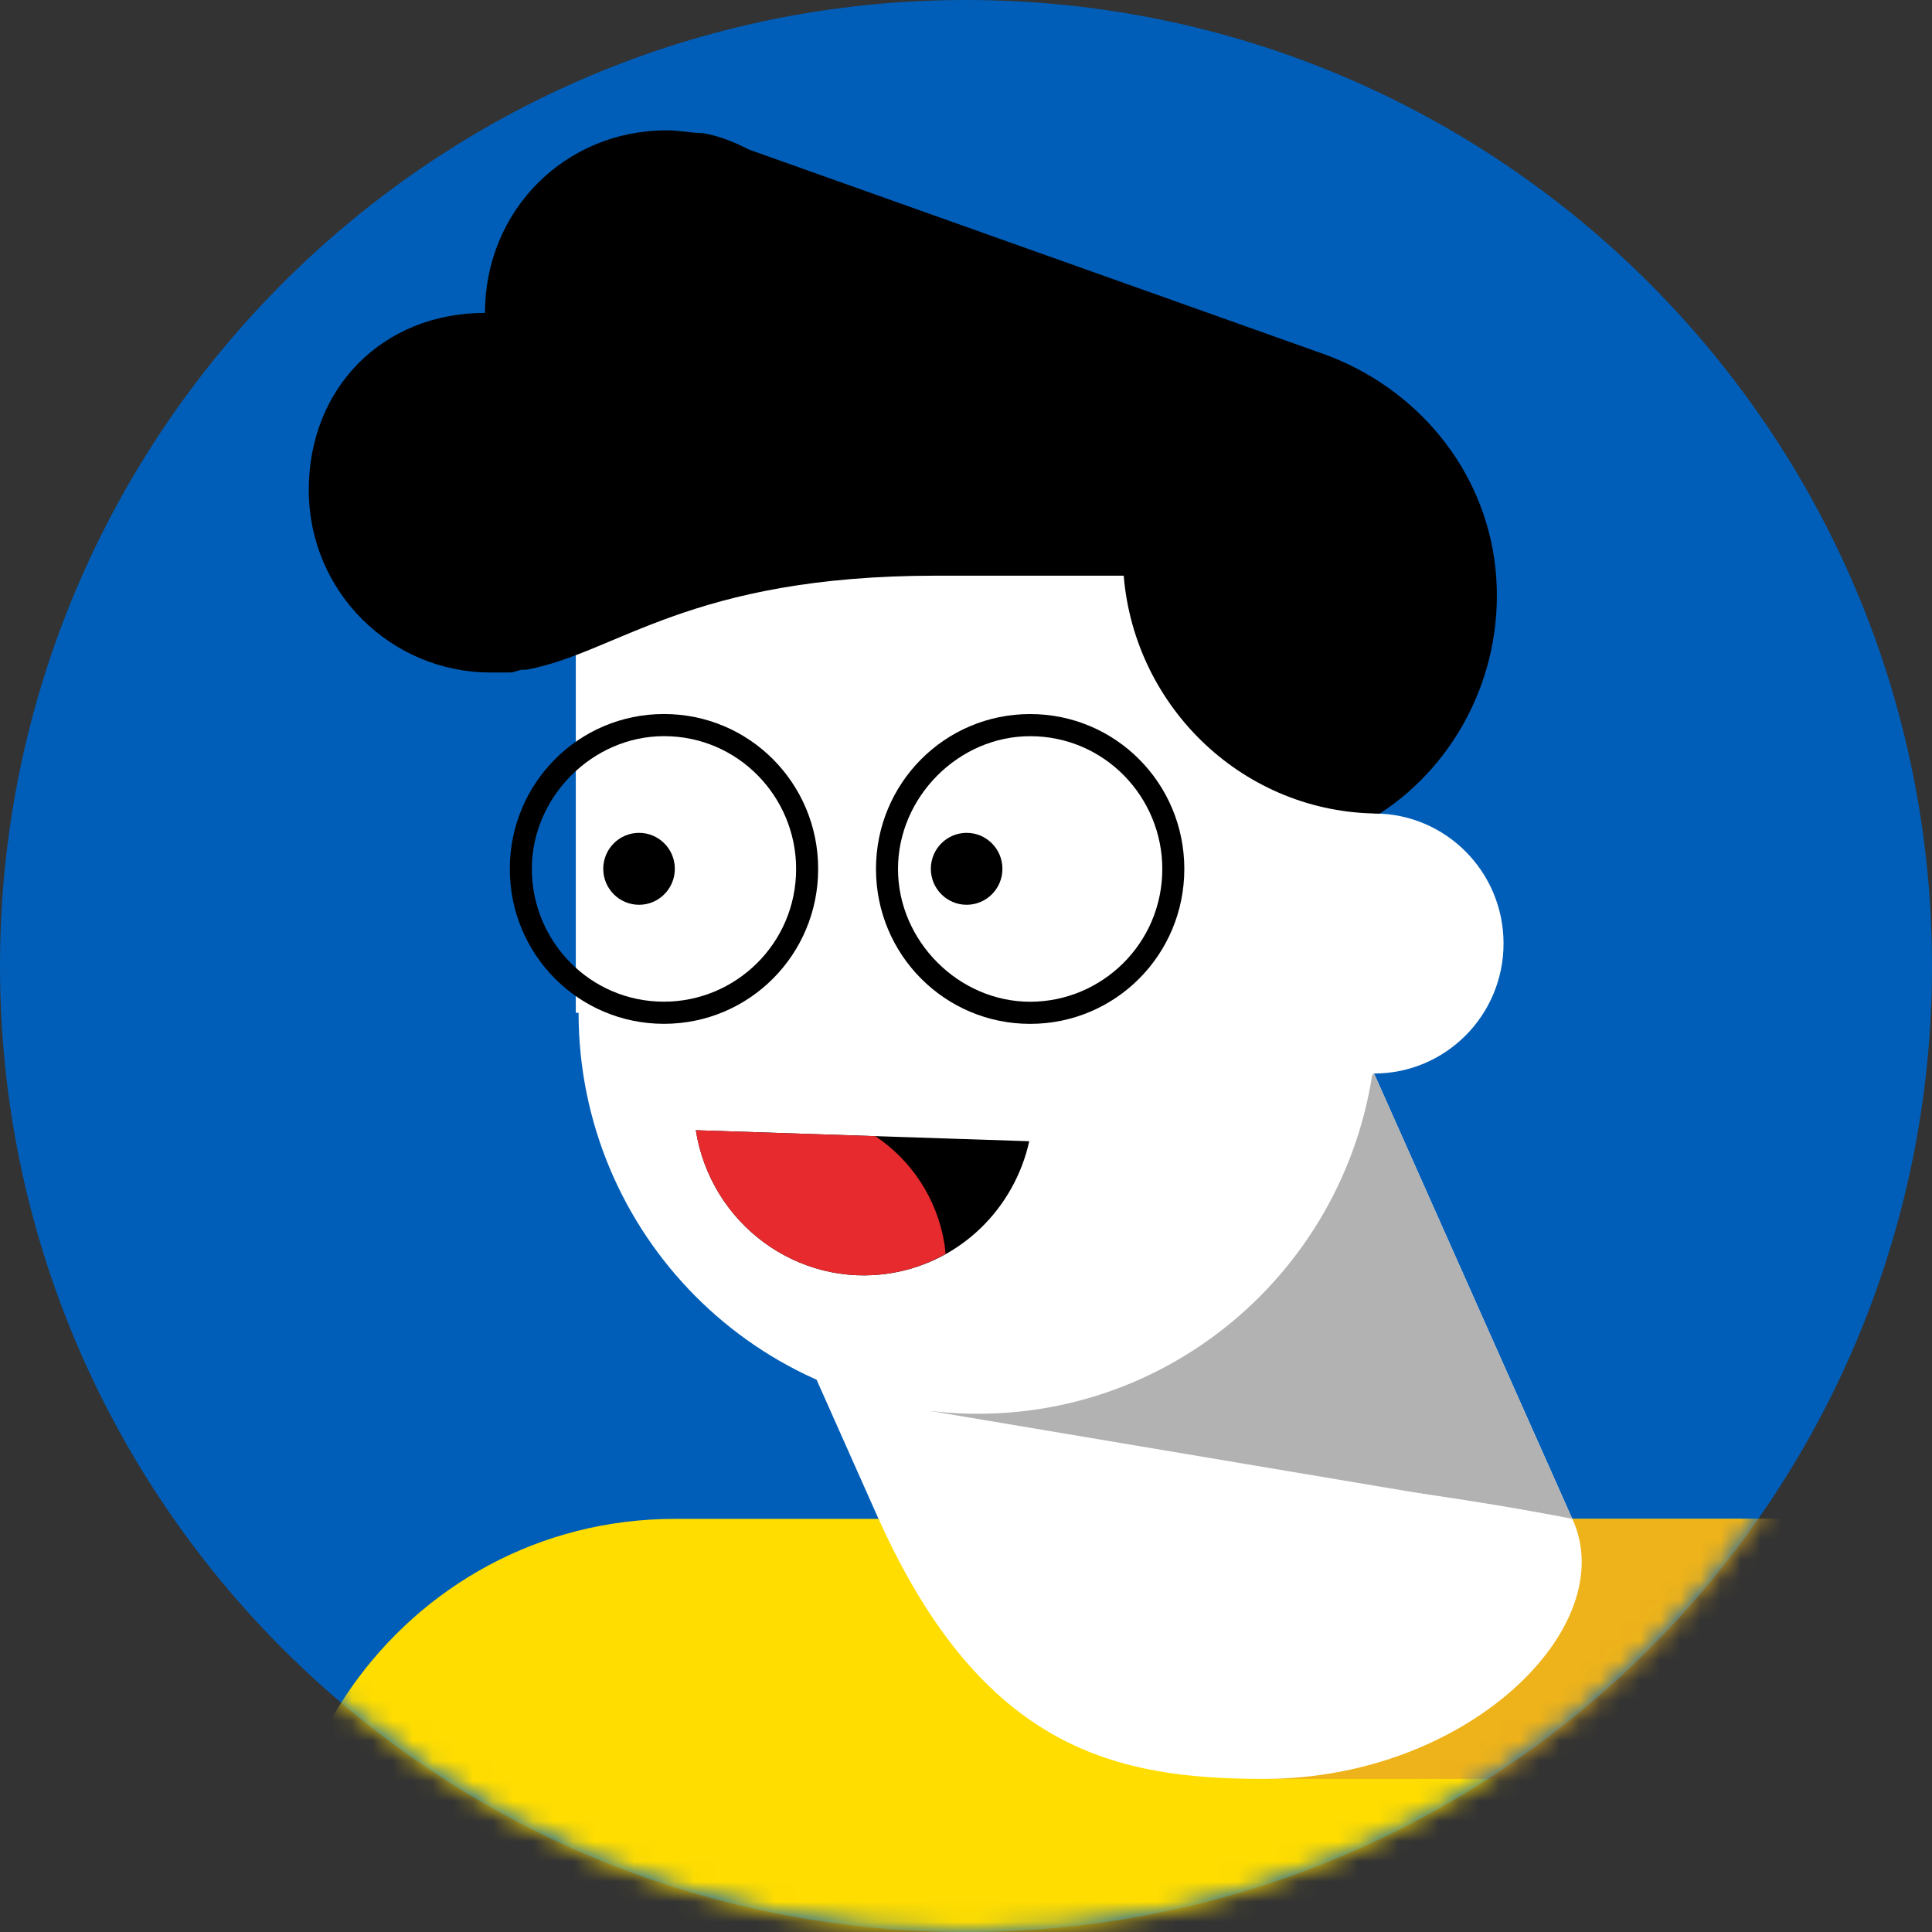 <svg xmlns="http://www.w3.org/2000/svg" width="96" height="96" viewBox="0 0 96 96" fill="none"><rect x="0" y="0" width="96" height="96" fill="#333333" stroke="none"/><path d="M48 96C74.51 96 96 74.51 96 48C96 21.49 74.51 0 48 0C21.49 0 0 21.49 0 48C0 74.51 21.49 96 48 96Z" fill="#005EB8"></path><mask id="mask0_1698_298010" style="mask-type:alpha" maskUnits="userSpaceOnUse" x="0" y="0" width="96" height="96"><path d="M48 96C74.51 96 96 74.51 96 48C96 21.49 74.51 0 48 0C21.49 0 0 21.49 0 48C0 74.51 21.49 96 48 96Z" fill="#00A9E0"></path></mask><g mask="url(#mask0_1698_298010)"><path d="M68.279 53.347L78.128 75.476H43.655L33.806 53.347H68.279Z" fill="white"></path><path d="M46.254 70.116L78.128 75.476L68.279 53.347L46.254 70.116Z" fill="#B2B2B2"></path><path d="M48.585 70.249C37.63 70.249 28.749 61.326 28.749 50.319C28.749 39.312 37.63 30.389 48.585 30.389C59.54 30.389 68.421 39.312 68.421 50.319C68.421 61.326 59.54 70.249 48.585 70.249Z" fill="white"></path><path d="M44.251 63.266C39.648 64.005 35.316 60.824 34.575 56.16L51.143 56.707C50.41 60.018 47.761 62.702 44.251 63.266Z" fill="black"></path><path d="M46.933 61.831C46.959 61.994 46.97 62.153 46.981 62.311C46.153 62.772 45.236 63.107 44.25 63.266C39.647 64.004 35.315 60.823 34.573 56.16L43.497 56.456C45.269 57.643 46.568 59.54 46.933 61.831Z" fill="#E62A2E"></path><path d="M28.611 24.485H68.282V50.325H28.611V24.485Z" fill="white"></path><path d="M68.281 53.342C64.73 53.342 61.851 50.45 61.851 46.882C61.851 43.314 64.73 40.422 68.281 40.422C71.832 40.422 74.71 43.314 74.71 46.882C74.71 50.45 71.832 53.342 68.281 53.342Z" fill="white"></path><path d="M36.681 162.339H149.54C157.474 162.339 162.946 154.504 160.347 146.945L141.058 92.79C137.364 82.482 127.515 75.472 116.571 75.472H33.534C19.991 75.472 10.415 88.942 15.066 101.862L36.681 162.339Z" fill="#FFDD00"></path><path d="M62.808 88.392H103.437C110.14 88.392 114.655 81.657 112.329 75.472H61.03L62.808 88.392Z" fill="#EEB31A"></path><path d="M78.13 75.472C80.593 80.833 72.932 88.392 62.809 88.392C55.558 88.392 48.855 87.018 43.657 75.472C51.181 69.974 78.13 75.472 78.13 75.472Z" fill="white"></path><path d="M24.098 15.547C24.098 10.462 28.066 6.476 33.127 6.476C33.811 6.476 34.358 6.613 34.906 6.613C35.726 6.75 36.41 7.025 37.231 7.438L65.822 17.609C70.336 19.258 73.756 23.244 74.303 28.192C74.851 33.278 72.388 37.951 68.558 40.425C61.855 40.425 56.383 35.202 55.836 28.605H46.533C34.221 28.605 30.665 32.453 26.15 33.278H26.014C25.74 33.278 25.603 33.415 25.33 33.415C25.056 33.415 24.646 33.415 24.372 33.415C19.447 33.415 15.343 29.429 15.343 24.344C15.343 19.258 19.037 15.547 24.098 15.547Z" fill="black"></path><path d="M48.032 44.958C47.05 44.958 46.253 44.158 46.253 43.171C46.253 42.184 47.05 41.384 48.032 41.384C49.014 41.384 49.81 42.184 49.81 43.171C49.81 44.158 49.014 44.958 48.032 44.958Z" fill="black"></path><path d="M51.187 50.875C55.428 50.875 58.848 47.439 58.848 43.178C58.848 38.917 55.428 35.481 51.187 35.481C46.947 35.481 43.527 38.917 43.527 43.178C43.527 47.439 46.947 50.875 51.187 50.875ZM51.187 36.581C54.881 36.581 57.754 39.604 57.754 43.178C57.754 46.889 54.744 49.776 51.187 49.776C47.631 49.776 44.621 46.752 44.621 43.178C44.621 39.604 47.631 36.581 51.187 36.581Z" fill="black"></path><path d="M32.993 50.873C37.234 50.873 40.654 47.437 40.654 43.176C40.654 38.915 37.234 35.479 32.993 35.479C28.752 35.479 25.332 38.915 25.332 43.176C25.332 47.437 28.752 50.873 32.993 50.873ZM32.993 36.579C36.687 36.579 39.559 39.602 39.559 43.176C39.559 46.887 36.55 49.773 32.993 49.773C29.299 49.773 26.427 46.75 26.427 43.176C26.427 39.602 29.436 36.579 32.993 36.579Z" fill="black"></path><path d="M31.754 44.958C30.772 44.958 29.975 44.158 29.975 43.171C29.975 42.184 30.772 41.384 31.754 41.384C32.736 41.384 33.532 42.184 33.532 43.171C33.532 44.158 32.736 44.958 31.754 44.958Z" fill="black"></path></g></svg>